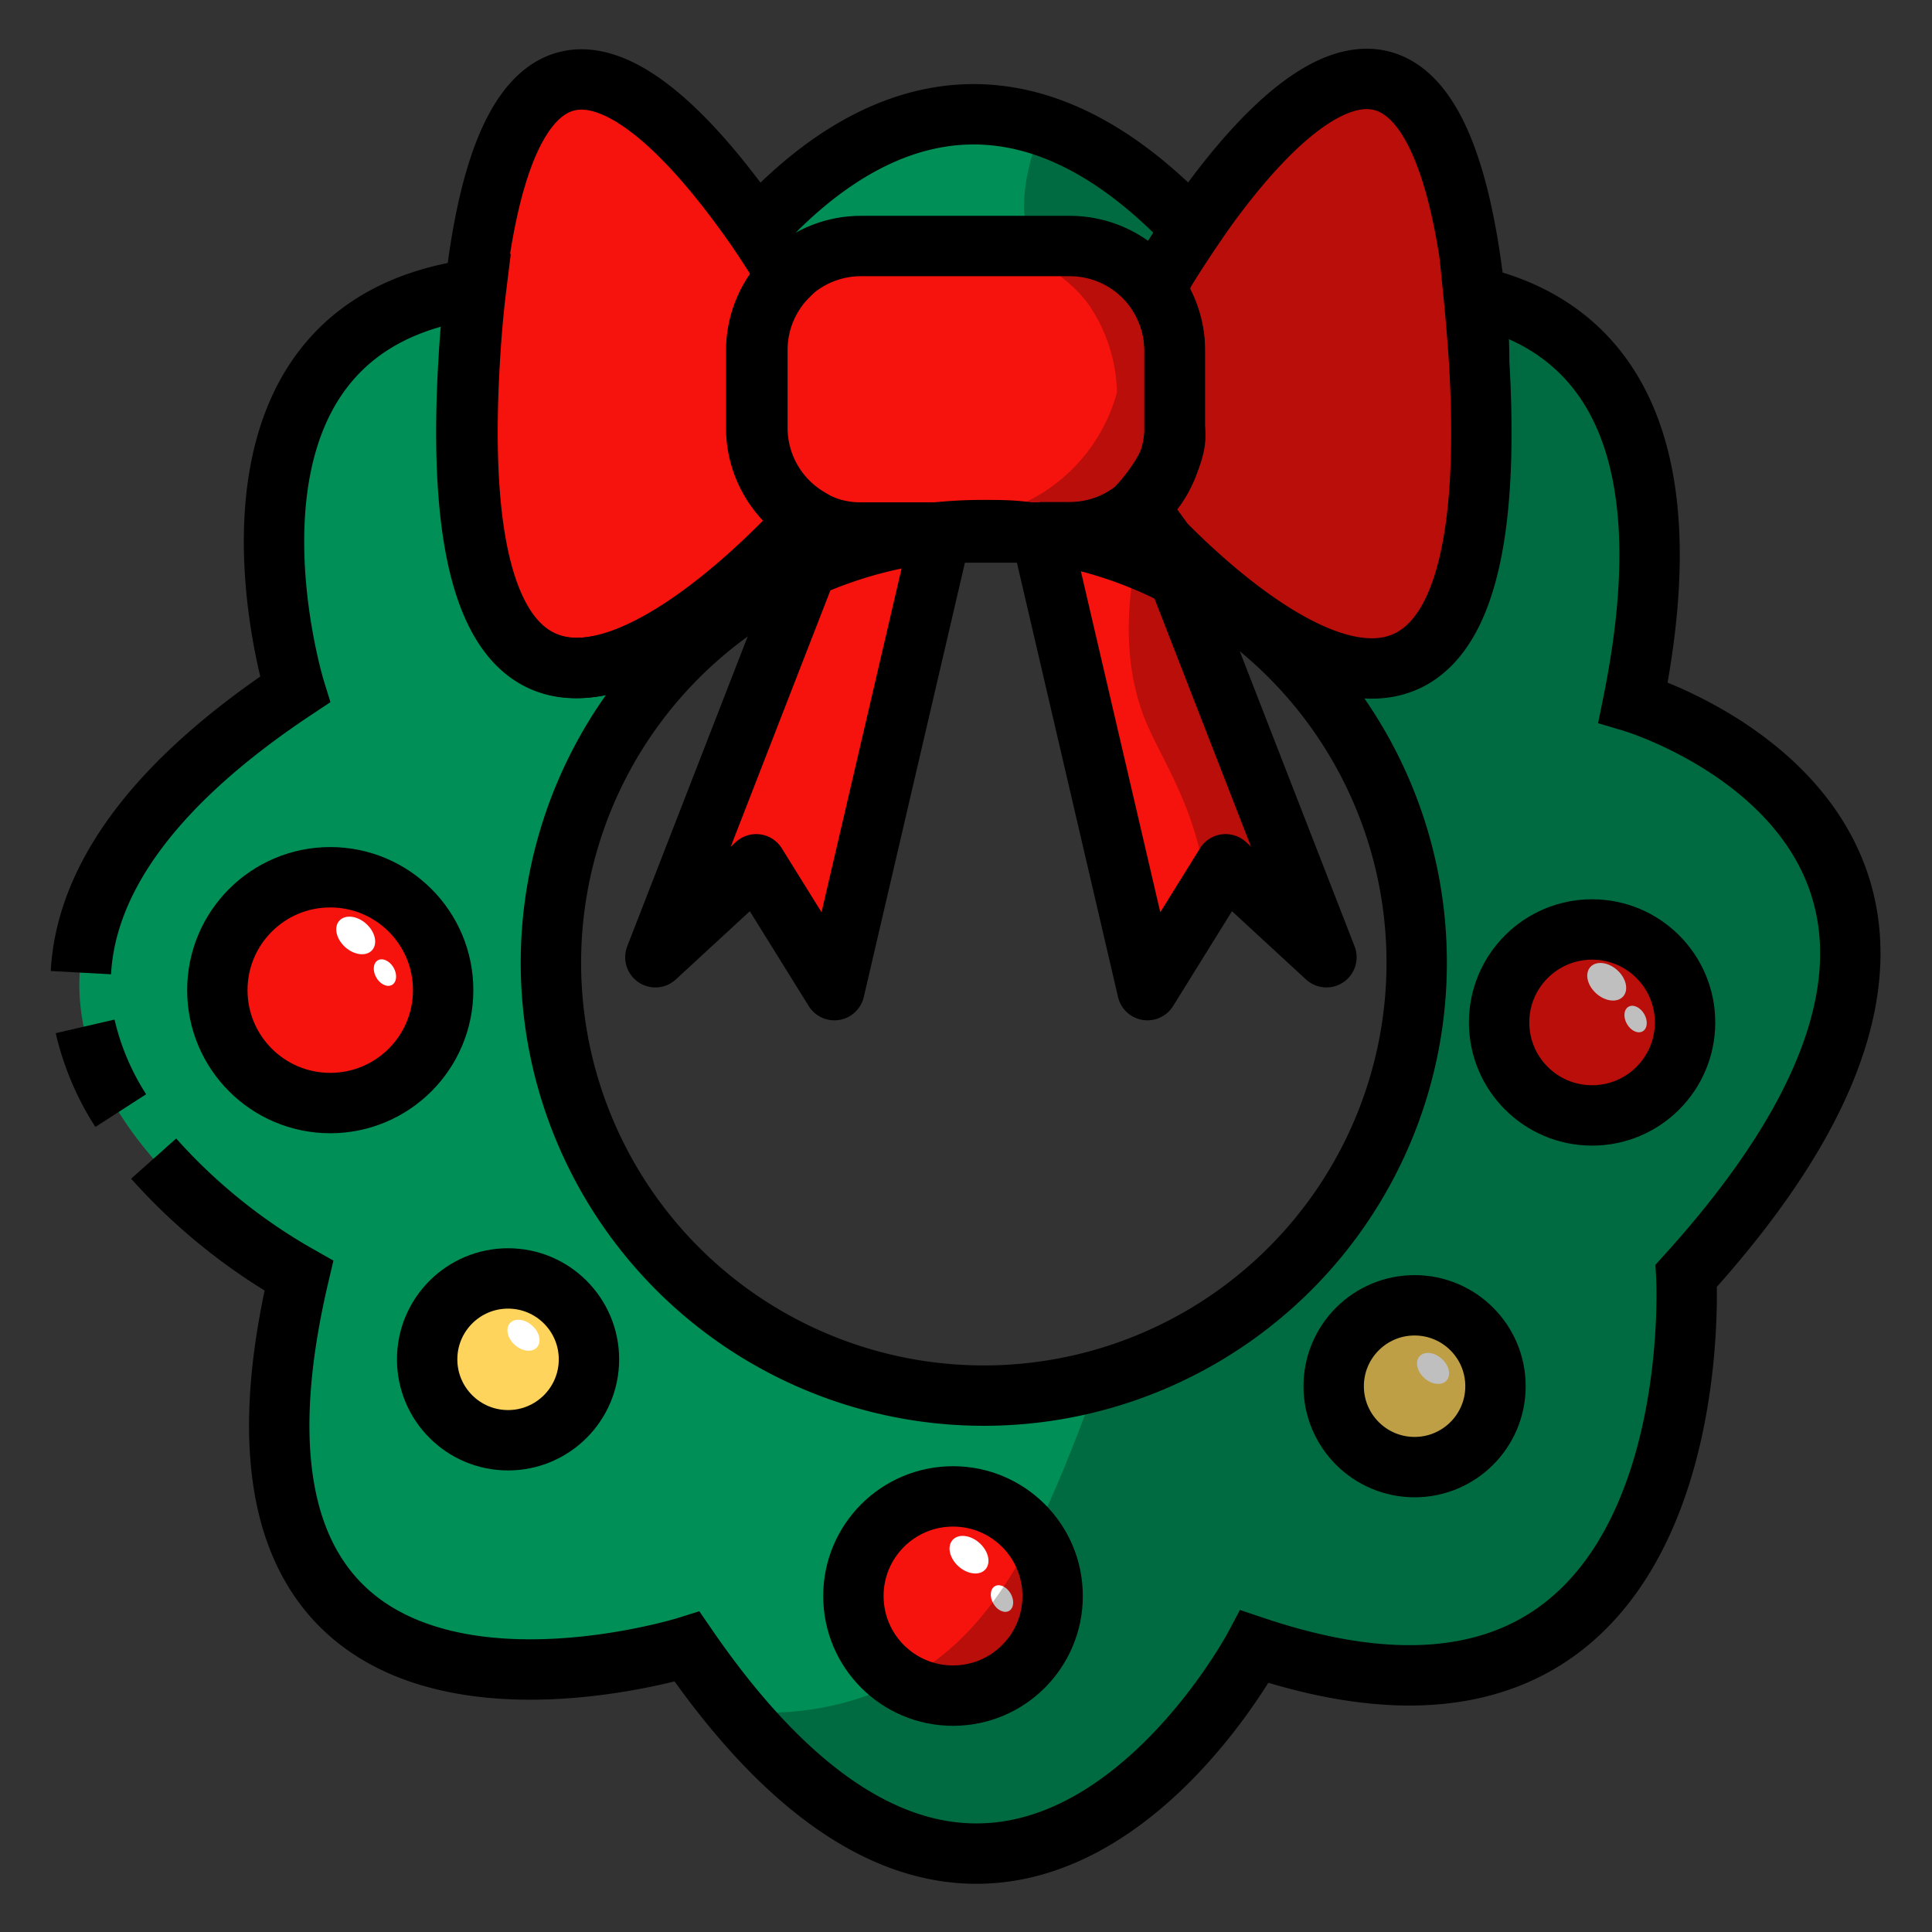 <svg xmlns="http://www.w3.org/2000/svg" viewBox="0 0 64 64"><rect x="0" y="0" width="64" height="64" fill="#333333" stroke="none"/><defs><style>.cls-1{isolation:isolate;}.cls-2{fill:#008f57;}.cls-3{fill:#f7130d;}.cls-4{fill:#ffd45d;}.cls-5,.cls-7,.cls-8,.cls-9{fill:none;}.cls-6{fill:#fff;}.cls-7,.cls-8,.cls-9{stroke:#000;stroke-width:2px;}.cls-7,.cls-9{stroke-linejoin:round;}.cls-8{stroke-miterlimit:10;}.cls-9{stroke-linecap:round;}.cls-10{mix-blend-mode:multiply;}.cls-11{opacity:0.25;}</style></defs><title>Icon Color</title><g class="cls-1"><g id="Layer_1" data-name="Layer 1"><g id="Vector"><path class="cls-2" d="M54.13,23.24C56,13.77,52.6,10.63,48.85,9.79Q49,10.8,49,12c.95,16.27-7.7,8.75-10.42,6l-.89-1.22a3.48,3.48,0,0,1-2.28.86h-1v0a14.34,14.34,0,1,1-7.77,1.13h0l.54-1.4a3.26,3.26,0,0,1-.53-.26S14.4,31.25,15.52,12c.05-.87.12-1.68.21-2.41-9.66,1.26-6,13.27-6,13.27-16.07,10.75.16,19.4.16,19.4C5.75,59.85,22.79,54.53,22.79,54.53c10.6,15.42,18.8,0,18.8,0,15.27,5.14,14.3-12.29,14.3-12.29C69.07,27.7,54.13,23.24,54.13,23.24ZM10.93,36.53a3.74,3.74,0,1,1,3.74-3.73A3.73,3.73,0,0,1,10.93,36.53Zm5.89,11.18A2.68,2.68,0,1,1,19.5,45,2.68,2.68,0,0,1,16.82,47.71Zm14.75,8.46a3.31,3.31,0,1,1,3.3-3.31A3.31,3.31,0,0,1,31.57,56.17Zm15.29-7.58a2.68,2.68,0,1,1,2.67-2.67A2.68,2.68,0,0,1,46.86,48.59ZM52.74,37a3.08,3.08,0,1,1,3.07-3.08A3.08,3.08,0,0,1,52.74,37Z"></path><path class="cls-2" d="M39.47,7.6c-.61.9-1,1.56-1,1.56l-.11.6a3.47,3.47,0,0,0-2.93-1.61H28.51a3.46,3.46,0,0,0-2.44,1s-.38-.66-1-1.57C27.8,4.55,33.12.79,39.47,7.6Z"></path><path class="cls-3" d="M14.67,32.8a3.74,3.74,0,1,1-3.74-3.74A3.73,3.73,0,0,1,14.67,32.8Z"></path><path class="cls-3" d="M34.87,52.86a3.31,3.31,0,1,1-3.3-3.3A3.31,3.31,0,0,1,34.87,52.86Z"></path><path class="cls-3" d="M55.81,33.87a3.08,3.08,0,1,1-3.07-3.07A3.07,3.07,0,0,1,55.81,33.87Z"></path><path class="cls-4" d="M19.5,45a2.68,2.68,0,1,1-2.68-2.67A2.68,2.68,0,0,1,19.5,45Z"></path><path class="cls-4" d="M49.53,45.92a2.68,2.68,0,1,1-2.67-2.68A2.67,2.67,0,0,1,49.53,45.92Z"></path><path class="cls-3" d="M38.91,11.61v2.57a3.22,3.22,0,0,1-.16,1s0,0,0,0A6,6,0,0,1,38,16.51l-.06.07,0,0s0,0,0,.05,0,0,0,0l0,.05h0a3.48,3.48,0,0,1-2.28.86h-1.3c-.51-.05-1-.08-1.55-.08s-1,0-1.55.08H28.51a3.37,3.37,0,0,1-1.24-.23,3.26,3.26,0,0,1-.53-.26,3.47,3.47,0,0,1-1.69-3V11.61a3.47,3.47,0,0,1,3.46-3.46h6.93a3.47,3.47,0,0,1,3.47,3.46Z"></path><path class="cls-2" d="M34.14,17.64H31c.51-.05,1-.08,1.55-.08S33.63,17.59,34.14,17.64Z"></path><path class="cls-2" d="M38.74,15.25a2.75,2.75,0,0,1-.15.36,3.07,3.07,0,0,1-.17.31l-.21.31a3.33,3.33,0,0,1-.25.28A6,6,0,0,0,38.74,15.25Z"></path><path class="cls-3" d="M26.74,17.15S14.4,31.25,15.52,12c.05-.87.12-1.68.21-2.41,1.38-12.17,7-5.37,9.34-2,.62.91,1,1.57,1,1.57a3.46,3.46,0,0,0-1,2.45v2.57A3.47,3.47,0,0,0,26.74,17.15Z"></path><path class="cls-3" d="M31.17,17.64,27.63,32.8l-2.58-4.17L21.7,31.71l5-12.9h0A14.47,14.47,0,0,1,31,17.64Z"></path><path class="cls-3" d="M38.61,18l-.89-1.22h0l0-.05s0,0,0,0,0,0,0-.05l0,0a1.47,1.47,0,0,0,.31-.35l.21-.31a1.34,1.34,0,0,0,.17-.31,2.75,2.75,0,0,0,.15-.36s0,0,0,0a1.88,1.88,0,0,0,.16-1V11.61a3.45,3.45,0,0,0-.54-1.85l.11-.6s.38-.66,1-1.56c2.32-3.41,8-10.29,9.38,2.19Q49,10.8,49,12C50,28.25,41.33,20.73,38.61,18Z"></path><path class="cls-2" d="M38.74,15.25a2.75,2.75,0,0,1-.15.36,3.07,3.07,0,0,1-.17.31l-.21.31a1.47,1.47,0,0,1-.31.35l.06-.07A6,6,0,0,0,38.74,15.25Z"></path><path class="cls-3" d="M43.94,31.71,40.6,28.63,38,32.8,34.49,17.68A14.31,14.31,0,0,1,39,19.09Z"></path><path class="cls-5" d="M19.06,18.08a14.87,14.87,0,0,1-.47-3"></path><path class="cls-5" d="M18.54,12.79c0-.57,0-1.17.07-1.81,0-.46.06-.9.1-1.33"></path><ellipse class="cls-6" cx="11.78" cy="30.99" rx="0.52" ry="0.73" transform="translate(-19.15 19.06) rotate(-48.1)"></ellipse><ellipse class="cls-6" cx="17.34" cy="44.23" rx="0.43" ry="0.6" transform="translate(-27.16 27.6) rotate(-48.1)"></ellipse><ellipse class="cls-6" cx="12.75" cy="32.22" rx="0.33" ry="0.47" transform="translate(-14.4 10.69) rotate(-30)"></ellipse><ellipse class="cls-6" cx="32.1" cy="51.5" rx="0.52" ry="0.73" transform="translate(-27.67 41) rotate(-48.1)"></ellipse><ellipse class="cls-6" cx="33.06" cy="52.74" rx="0.33" ry="0.47" transform="matrix(0.87, -0.5, 0.5, 0.87, -21.94, 23.6)"></ellipse><ellipse class="cls-6" cx="53.22" cy="32.53" rx="0.52" ry="0.73" transform="translate(-6.53 50.41) rotate(-48.1)"></ellipse><ellipse class="cls-6" cx="54.18" cy="33.76" rx="0.33" ry="0.47" transform="translate(-9.62 31.61) rotate(-30)"></ellipse><ellipse class="cls-6" cx="47.47" cy="45.33" rx="0.43" ry="0.6" transform="translate(-17.97 50.39) rotate(-48.1)"></ellipse></g><g id="Line"><path class="cls-7" d="M46.93,31.9A14.34,14.34,0,1,1,31,17.64c.51-.05,1-.08,1.55-.08s1,0,1.55.08l.35,0A14.37,14.37,0,0,1,46.93,31.9Z"></path><path class="cls-8" d="M2.68,32.22c.15-2.78,2-6,7.09-9.38,0,0-3.7-12,6-13.27-.09.73-.16,1.54-.21,2.41-1.12,19.27,11.22,5.17,11.22,5.17a3.47,3.47,0,0,1-1.69-3V11.61a3.46,3.46,0,0,1,1-2.45s-.38-.66-1-1.57c2.73-3,8-6.8,14.4,0-.61.9-1,1.56-1,1.56l-.11.6a3.45,3.45,0,0,1,.54,1.85v2.57a3.48,3.48,0,0,1-3.47,3.46h-1v0A14.31,14.31,0,0,1,39,19.09"></path><path class="cls-8" d="M4,36.79A8.82,8.82,0,0,1,2.82,34"></path><path class="cls-8" d="M49,12q-.08-1.19-.18-2.19c3.75.84,7.19,4,5.28,13.45,0,0,14.94,4.46,1.76,19,0,0,1,17.43-14.3,12.29,0,0-8.2,15.42-18.8,0,0,0-17,5.32-12.86-12.29a19,19,0,0,1-4.81-3.88"></path><circle class="cls-8" cx="10.94" cy="32.8" r="3.74"></circle><circle class="cls-8" cx="31.57" cy="52.87" r="3.3"></circle><circle class="cls-8" cx="52.74" cy="33.87" r="3.08"></circle><circle class="cls-8" cx="16.83" cy="45.03" r="2.68"></circle><circle class="cls-8" cx="46.86" cy="45.92" r="2.68"></circle><path class="cls-8" d="M38.91,11.61v2.57a3.48,3.48,0,0,1-3.47,3.46H28.51a3.37,3.37,0,0,1-1.24-.23,3.26,3.26,0,0,1-.53-.26,3.47,3.47,0,0,1-1.69-3V11.61a3.47,3.47,0,0,1,3.46-3.46h6.93a3.47,3.47,0,0,1,3.47,3.46Z"></path><path class="cls-8" d="M26.74,17.15S14.4,31.25,15.52,12c.05-.87.12-1.68.21-2.41,1.38-12.17,7-5.37,9.34-2,.62.91,1,1.57,1,1.57a3.46,3.46,0,0,0-1,2.45v2.57A3.47,3.47,0,0,0,26.74,17.15Z"></path><polyline class="cls-9" points="31.17 17.64 27.64 32.8 25.05 28.63 21.71 31.71 27.27 17.41"></polyline><path class="cls-9" d="M38.91,14.18V11.61a3.45,3.45,0,0,0-.54-1.85l.11-.6s.38-.66,1-1.56c2.32-3.41,8-10.29,9.38,2.19Q49,10.8,49,12c.95,16.27-7.7,8.75-10.42,6l-.89-1.22S39.13,15.3,38.91,14.18Z"></path><polyline class="cls-9" points="39.03 19.09 43.94 31.71 40.6 28.63 38.01 32.8 34.49 17.68"></polyline></g><g id="Shadow" class="cls-10"><path class="cls-11" d="M54.13,23.24C56,13.77,52.6,10.63,48.85,9.79,47.5-2.69,41.79,4.19,39.47,7.6a12.05,12.05,0,0,0-4.94-3.44c-.91,2.3-.64,3.52-.19,4.2s1,.8,1.66,1.64a5.32,5.32,0,0,1,1,3h0a5.7,5.7,0,0,1-4,4h5c-1,3.41-.6,5.61,0,7s1.86,3.16,2,6c0,.42,0,.77,0,1l.6-2.37,3.34,3.08L39,19.09a14.33,14.33,0,0,1-2.62,26.62c0,.12-.1.29-.19.5C34.91,49.61,33.56,53.1,31,55a9.76,9.76,0,0,1-6.57,1.68c9.79,11.69,17.16-2.15,17.16-2.15,15.27,5.14,14.3-12.29,14.3-12.29,4.71-3,6.72-8.39,5.13-12.8S54.73,23.43,54.13,23.24Zm-15.38-8a3.22,3.22,0,0,0,.16-1A1.88,1.88,0,0,1,38.75,15.21Z"></path></g></g></g></svg>